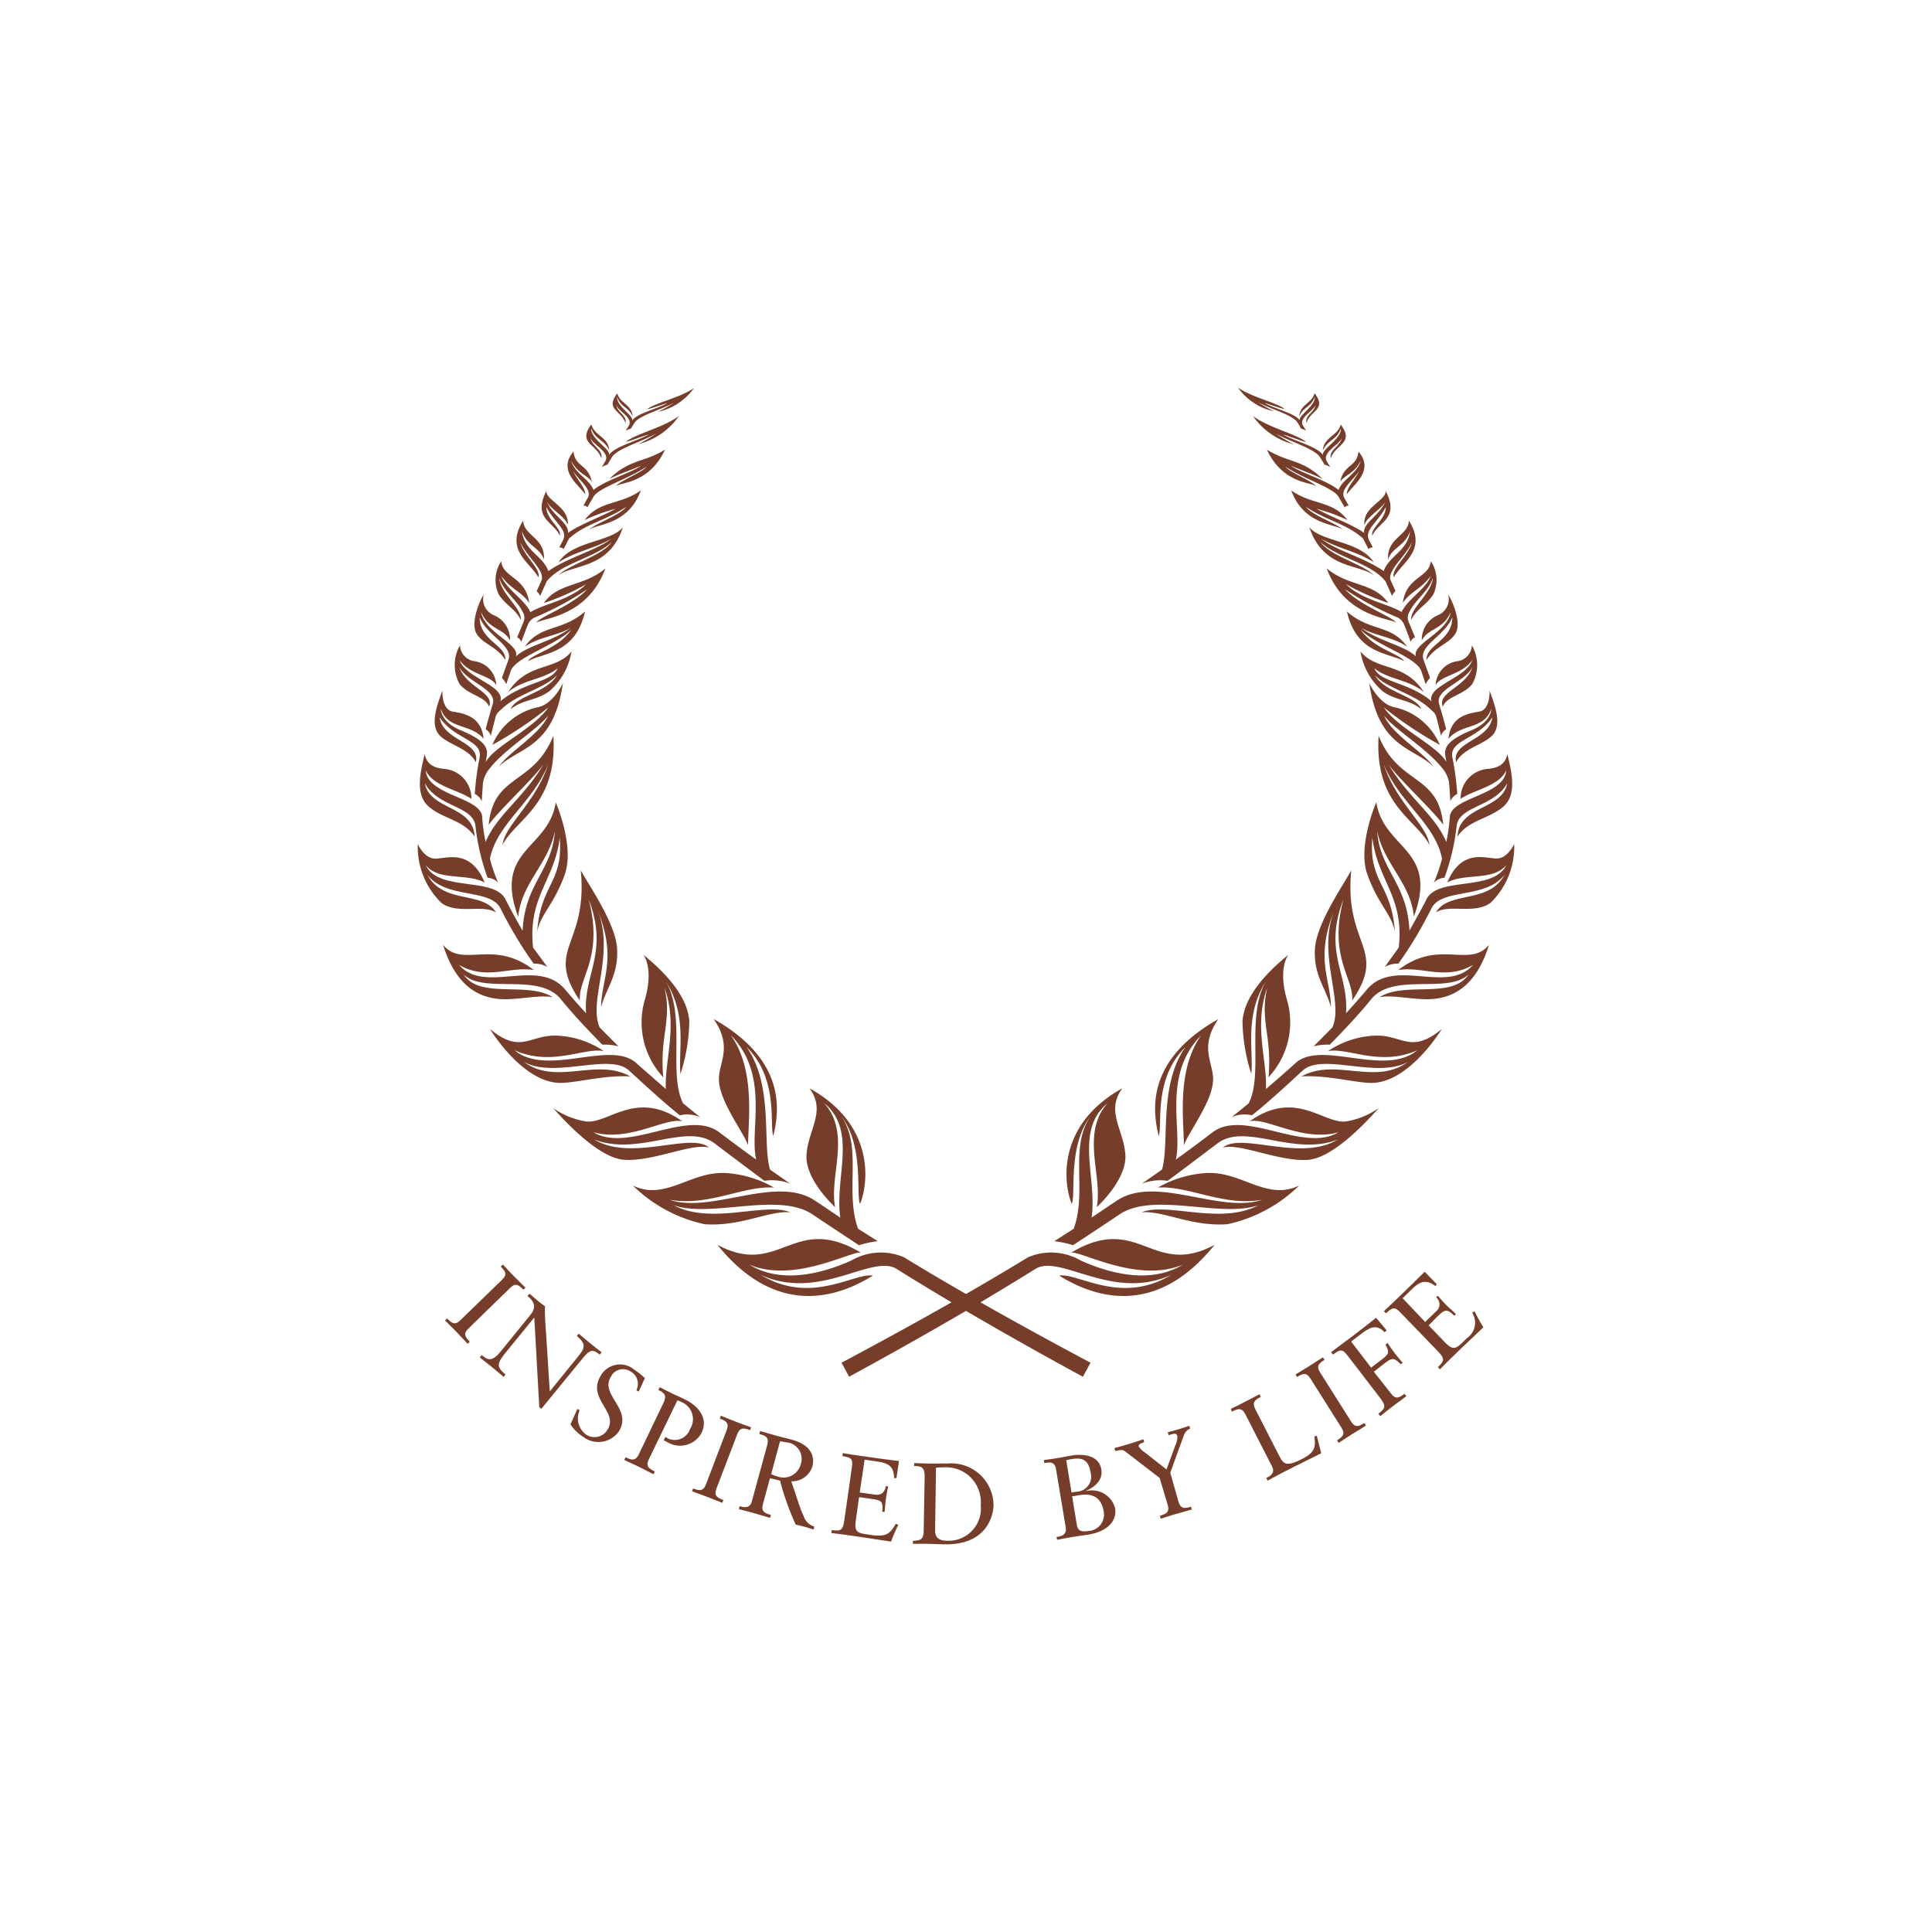 <svg id="Layer_1" data-name="Layer 1" xmlns="http://www.w3.org/2000/svg" viewBox="0 0 1000 1000"><defs><style>.cls-1{fill:#763e2a;}</style></defs><path class="cls-1" d="M742.21,456.82a8.41,8.41,0,0,1,5.44-2.52A114,114,0,0,0,754,427.11c1.72-10.07,19.49-9.47,26.16-21.71-2.62,14-25,11.39-25.76,27.6,5.74-8.63,16.47-9.11,23.83-15.61s3.83-18.93,2-27.08c-.91,4-3.07,7-10,7.65A15.29,15.29,0,0,0,756,413.45c7.36-4.83,20-6.59,23.64-14.73-1,13.28-29,13.87-29.24,24.35a91.14,91.14,0,0,1-1.8,12.73c-5.77-13.94-19.77-23-29.81-40,5.77,7.94,22.43,23.14,28.24,31.11-2.52-26.6-23.15-20.32-33.46-46.08-2.27,35.78,19.25,42.93,26.31,56.48-1.24-10.36-17-21.45-23.76-41.87,8.15,20.16,26.64,30.72,30.29,49a85,85,0,0,1-4.22,12.33Z"/><path class="cls-1" d="M422.12,621.63c-20.24-13.87-53.59,6.83-75.57-.64,20.16,3.61,38.06-7.32,54.06-6.32A57.5,57.5,0,0,0,376,607.18c-18.47-1.25-31.43,14.63-48.4,6.47a75.46,75.46,0,0,0,37.14,20c18.76,1.3,32.73-7,44.28-6.19-13-5.38-40.82,6.82-60.36-3.64,19.64,6.83,54.67-7.32,72.25,5,5.57,3.78,23.7,15.71,23.7,15.71a51.1,51.1,0,0,1,9.71-2.1L444.15,636c-7.06-19.56,2.47-41.79-8.65-58.19,11.82,15.47,7.48,40.45,9.64,45.34,4.56-10.84,7.67-41.17-26.14-59.84,8.76,11.89-.67,21.27-1.55,34.34s14.8,27.14,14.8,27.14c-3.15-16.36,8.42-37.89-5.62-53.8,17.3,14.3,5.25,38.73,8.31,59.23Z"/><path class="cls-1" d="M372.58,586.28c-16.35-12.89-47.19,10.8-65.4-.23,18.33,5.26,37.53-7.9,46-5.65-23.43-16.62-37.76.92-49.45.12a40.81,40.81,0,0,1-17.45-7c7.67,8.6,24.2,25.91,36.74,26.78,15,1.05,35.12-8.82,44-6.31-9.47-8.2-40.17,7.58-59.48-4.22,23.15,9.12,48-9.26,62.65,2.28,0,0,19.56,14.8,25.46,19.13A25.78,25.78,0,0,1,409,612.67l-10.45-7.31c-4.1-14.37,1.94-43.4-12.14-63.43,16.83,16.57,11.73,40.45,13.85,46,3.23-13.15,6.69-39.29-30.87-60.48,10.53,15.24,1.87,23.08,2.78,32.53.75,10.84,13.46,27.36,15,32.82.33-15.08,3.48-39.39-8.86-56.94,20.32,20.84,9.47,48.7,13.07,64.29C386,596.33,376.6,589.37,372.58,586.28Z"/><path class="cls-1" d="M329.58,550.47c-13.24-12.58-46.12,7.23-63.22-6.83,19.38,8.54,35.66-1.53,46.12.39a46.56,46.56,0,0,0-23.59-7.95c-14.44-1-19,10.09-35.28-3.48,0,0,15.94,26.58,35.12,27.87,7.77.55,23.83-4.21,37.56-3.3-17.56-9.86-38.1,4.87-55-7.45,16.12,8.74,44.51-5.1,54.49,4.56,6.83,6.21,16.83,15.6,26.1,23a16.6,16.6,0,0,1,10.58,1l-8.84-7.13c-7.86-14.94,1.49-45-8.88-63,11.21,17.67,6.18,36,7.49,47.71a94.6,94.6,0,0,0,4.56-27.36c-.84-10.89-9-22.28-23.78-34.3,0,0,5.67,6.82.61,23.77a40.79,40.79,0,0,0-1.53,10.53,41.51,41.51,0,0,0,11.23,29.1c-2-21.5,4.56-28.87.66-46.3,7,19.62,0,37.38.64,52.38C341.28,560.69,332.58,553.15,329.58,550.47Z"/><path class="cls-1" d="M283.29,500.48a13.85,13.85,0,0,0-7.08-1.71A212.31,212.31,0,0,1,259,470.06c-5.54-10.39-28-4.56-37.77-17.24C229.5,468.2,250,461,256.75,472.3c-6.83-4.38-19.77,1.12-28.15-4.85a40.27,40.27,0,0,1-12.34-30.51s3.16,7.1,8.63,7.47,18.4-5.86,26,12.41c-9.11-5-23.68-.66-30.51-8.95,6.83,14.14,36.14,5.49,41.54,18.22,4,7.73,8.59,15.71,8.59,15.71,1.05-24.37,15.33-31.34,16.7-51.49-3.53,17.07-17.36,26.89-19,44.24-13-35.23,15.65-34.72,19.45-59.22,0,0,10,22.77,4.55,37.63-5.6,15.44-12.63,20.5-14.16,29.36,1.6-24.47,13.68-25.51,11.64-48.63C287,456,273.13,464,275.92,490.43Z"/><path class="cls-1" d="M257.81,456.82a8.44,8.44,0,0,0-5.44-2.52,113.48,113.48,0,0,1-6.31-27.19c-1.73-10.07-19.52-9.47-26.17-21.71,2.62,14,25.05,11.39,25.76,27.6-5.74-8.63-16.47-9.11-23.85-15.61s-3.83-18.93-2-27.08c.91,4,3.07,7,10,7.65A15.29,15.29,0,0,1,240,402.9a15.33,15.33,0,0,1,4,10.55c-7.36-4.83-20-6.59-23.66-14.73,1,13.28,29.06,13.87,29.24,24.35a91.1,91.1,0,0,0,1.78,12.73c5.77-13.94,19.79-23,29.81-40-5.77,7.94-22.44,23.14-28.22,31.11,2.5-26.6,23.15-20.32,33.46-46.08,2.27,35.78-19.27,42.93-26.31,56.48,1.23-10.36,16.94-21.45,23.75-41.87-8.15,20.2-26.62,30.86-30.27,49.07A84.6,84.6,0,0,0,257.81,456.82Z"/><path class="cls-1" d="M310.39,531.82c-6.06-13.8,7.84-37.14-.8-60.08,9.74,24.68,1.82,34.48,1.52,49.54,2.92-10.41,8.93-16.49,8.32-30s-15.79-34.82-18.84-40.84c3.87,39.16-18.94,40.36-.43,67.46-1.05-11.58,12.42-22.31,4.56-52.38,10.52,27.67-2.76,38.22-1.39,58.92-2.8-3-6.69-7.44-10.23-11.57-14-18-41.91,2.17-55.5-13.44,14.1,8.22,26.48.55,38.72,2.67-21.2-16.4-36.83-.71-47-13.07,4.94,15.78,13.68,27,29.6,28.08,9.12.61,20.13-2.39,27.17-.94-13.24-8.41-37.51,1.22-46.11-11.75,10.88,10.31,39.15-1.39,50.5,13,6.69,8.25,14.94,16.84,21.28,23.31a28.51,28.51,0,0,1,8.33.84Z"/><path class="cls-1" d="M248.2,392.16c2-9.11-13.16-9.47-20.65-20.88,1.57,12.07,21.38,12.62,18.72,23.27-3.42-7.08-13.68-8.92-18.47-13.68-5.49-5.39-1.74-15.39,1.19-23.43,0,0-.55,10,5.54,10.93s14.73,2.74,15.78,14c-6.83-8.11-18.41-4.56-22.1-15.42,0,0-.31,6.67,10.27,11.05s14.32,8.11,13.51,13.07c-.23,1.21-.59,3.35-.59,3.35,4.87-8.59,24.71-17.06,32.45-28.27a202.21,202.21,0,0,1-29,19.39,33.13,33.13,0,0,1,24-19.58c7.9-2,12.52-12.44,12.52-12.44-4.75,33.77-22.63,33.07-33.2,43.26,5.57-7.86,21.24-16.56,25.52-26.3-6,7.51-22.25,17-30.45,27.54a15.79,15.79,0,0,0-3.21,6.82c-.31,4-.68,9.82-.68,9.82a7.85,7.85,0,0,0-3.6-3.73,145.07,145.07,0,0,1,2.5-18.8Z"/><path class="cls-1" d="M259,363c12-10.11,26.67-9.7,29.61-17.06-7.18,5.81-17.63,5.65-25.62,12.28,10.2-15.71,24.2-10.66,32.81-21a34.35,34.35,0,0,1-11.38,20.49c-6.49,4.95-14,4.29-20.11,9.41,2.89-7.2,18.94-8.49,24-17.72-6,6.83-19.92,9.47-28.24,17.22-1.29,1.22-3,2.46-3.44,4.07-.84,3.15-2.62,10.27-2.62,10.27s0-1.67-2.62-3.56c1.05-4.21,2.67-9.7,3.6-12.77,2.62-8.08-13.51-11.39-17.29-19.56,3.29,10.7,18.47,13.12,15.44,20.75-1.82-5.4-10.78-6-15.28-11.8a20.41,20.41,0,0,1,.23-20,8.64,8.64,0,0,0,7.2,8.17,13.21,13.21,0,0,1,8.08,4.09,13,13,0,0,1,2.49,3.86,12.9,12.9,0,0,1,1,4.49c-2.89-5.26-13.43-5.17-18.94-12.93C240.75,350.83,261.6,354.9,259,363Z"/><path class="cls-1" d="M294,275.79c6.52-4.55,17.37-8.33,24.6-12.42a87.13,87.13,0,0,0-15.94,5.81c7.32-10.11,18.45-7.72,29.06-15.37-6.82,18.7-23.86,17.17-27.35,20.75,4.1-3.89,15.94-7.47,19.75-12.18-11.25,7.36-20.87,8.58-29.61,16.37l-2.76,5.44a3.58,3.58,0,0,0-2.27-.89l1.82-3.48c2.91-5.51-3.8-8.61-8.51-17.33,0,6.38,7.92,10.77,7,14.73-3.59-7.47-14.18-8.82-7-23.07,0,5.16,11.78,8.08,11.12,17.56-1.53-4.76-10.8-9.11-11.39-13.53C284.84,266.36,294.59,270.37,294,275.79Z"/><path class="cls-1" d="M304.26,257.64c2.53-4.4-5.12-9.41-7.62-13.85,1.23,3.35,6.63,8.93,6.22,12-3.22-4.79-14.49-12.17-6-22.1.77,8.13,7.49,6.4,9.47,15.61-2.86-3.76-7.2-4.08-10.73-10.9,2.28,7.2,9.41,9.48,11.58,15.2,6.06-5,19.54-8.82,24.66-12.55-4.94,2.1-12,4.55-16.42,6.83,10.42-10.28,17.6-8.3,28.83-15.15-8.63,18.2-23.41,16.61-25.8,19.15,2.87-3.3,13.68-7.17,16.17-10.29-10.05,6.59-25.25,11.05-27.56,15.78L304,262.62a2.65,2.65,0,0,0-2-1Z"/><path class="cls-1" d="M283.82,295.6c-2.87-8.08-12.46-10.34-13.68-20.79,2.55,7.86,9.47,8.61,11.39,14.85.77-11.39-10.59-12.32-10.73-20.25-9.56,15.24,3.16,21.32,7.88,29.38,1.42-4.32-7.74-11.21-9.33-18.06,3.16,7.37,13.28,14.83,10.82,20L277.76,306a6.85,6.85,0,0,1,1.84,2.52c1-2.48,3.4-7.63,3.4-7.63,7.72-9.6,24.35-11.81,33.67-20.29-5.26,7.26-21.89,11.38-27.89,17.31,8.06-6.09,26.44-3.16,33.67-25.06-5.77,7.63-26.51,7.18-33.33,18.23,8.47-5.52,18.11-7,27.17-12.09C308.82,284.79,293.61,288.68,283.82,295.6Z"/><path class="cls-1" d="M273.34,323.07a7.05,7.05,0,0,1,4.21-3.78,160,160,0,0,0,26.3-14.22c-7.58,8.36-23.82,13.83-26.36,17.17,5.26-2.52,26.89-3.75,35.84-28-11.68,9.72-24,7-31.88,17.89a118.74,118.74,0,0,0,21.91-9.71c-8.22,8.18-22,10.16-28.79,14.42-3.15-6.65-12.63-11.93-15.14-18.74,5.1,7,10.52,8.08,14.51,14-1.82-13.68-13.68-12.89-14.49-21.62a17.57,17.57,0,0,0-1.27,17.27c3.93,5.87,8.74,7.49,11.38,13.16.71-6.08-10.43-13.53-11.16-21.79,2.1,6.83,9.11,11.39,12.11,17.54a5.7,5.7,0,0,1,.59,4.95c-1.25,3-3.42,8.25-3.42,8.25a4.55,4.55,0,0,1,2.17,2.44C270.76,329.42,273.34,323.07,273.34,323.07Z"/><path class="cls-1" d="M267,339.94c2.52-6.65-16.1-12.22-18-23.21,3.84,9.29,11.8,8.33,15,14.81a13.69,13.69,0,0,0-8.2-13.05,8.92,8.92,0,0,1-5.42-10.68c-2,2.68-6.82,14.23-3.93,19.79s10.34,6.67,15.19,14c.14-8-13.41-10-13.37-22.1,4,9.86,17.72,14.67,14.82,22.2-1.5,4.12-3.3,9.11-3.3,9.11a15.56,15.56,0,0,1,2.27,3.31c.94-2.88,2.28-6.83,2.28-6.83,2.62-7.29,23.76-13.4,31.4-21.44-6.82,10.05-20,12.39-22.54,16.33,8.88-4.55,24.66-3.89,29.6-25.66-12,10.52-23,6.59-31.15,18.22,7-5,17.33-5.78,23.76-9.81-8.18,6.69-23.23,9.36-28.56,15.08"/><path class="cls-1" d="M560.45,712.72l4-7.37c-24.13-12.89-48.09-26-71.66-39.76q-12.56-7.29-24.94-14.85a30.32,30.32,0,0,0-27.05,1.62c-8.65,3.9-33.55,14.1-52.87,2.27,23.15,9.59,51.77-6.82,57.6-6.31-35.07-20.81-41.87,13.32-74.2-4,26.88,33.33,56.16,31,80.46,15.95-9.38-1.76-31.88,15.49-58.05-.43,30.32,14,57.64-11.08,70.42-3Q476.5,664.56,489,672c23.55,14.07,47.48,27.51,71.55,40.64Z"/><path class="cls-1" d="M314.45,240.47a12.22,12.22,0,0,0-2.94,1.29l1.76-3c2.85-4.71-6.63-8.58-7.65-12.18.86,4.74,6.51,5.85,5.65,10.68-2.41-7.59-12.52-7.7-5.18-17.61,1.52,5.93,8.83,6.52,9.27,13.44-2.51-5.53-7.13-5.26-9.32-11.38-.61,5.37,10.7,11.16,9.11,13.91,2.69-4.44,14.17-7.11,20.8-10.76-3,.71-10.39,3.74-12,3.78,5.36-4.21,18.94-7.12,27.48-13.3a36.66,36.66,0,0,1-21,14.55,77.16,77.16,0,0,0,9.41-5.62c-7.59,4.39-20.5,7.9-23.15,12.47C314.86,239.74,314.45,240.47,314.45,240.47Z"/><path class="cls-1" d="M326.45,221.91a11,11,0,0,0-2.59,1.05l1.59-2.58c2.58-4.07-5.62-7.63-6.47-10.79.67,4.2,5.58,5.26,4.76,9.47-2-6.66-10.8-6.95-4.21-15.47,1.23,5.19,7.59,5.83,7.86,11.89-2.1-4.89-6.14-4.67-7.92-10-.66,4.69,9.11,10,7.63,12.32,2.41-3.79,12.5-5.94,18.36-9.11-2.62.57-9.11,3.07-10.53,3.07,4.76-3.44,16.65-5.73,24.28-10.89a31,31,0,0,1-18.68,12.3,67.53,67.53,0,0,0,8.32-4.73c-6.83,3.71-18,6.53-20.5,10.52C326.81,221.36,326.45,221.91,326.45,221.91Z"/><path class="cls-1" d="M577.81,621.63c20.25-13.87,53.59,6.83,75.57-.64-20.12,3.61-38-7.32-54.06-6.32A57.63,57.63,0,0,1,624,607.18c18.5-1.25,31.43,14.63,48.41,6.47a75.54,75.54,0,0,1-37.15,20c-18.77,1.3-32.72-7-44.27-6.19,13-5.38,40.83,6.82,60.35-3.64-19.65,6.83-54.66-7.32-72.24,5-5.58,3.78-23.71,15.71-23.71,15.71a50.24,50.24,0,0,0-9.7-2.1L555.76,636c7.08-19.56-2.46-41.79,8.65-58.19-11.82,15.47-7.47,40.45-9.64,45.34-4.55-10.84-7.65-41.17,26.15-59.84-8.77,11.89.68,21.27,1.57,34.34s-14.81,27.14-14.81,27.14c3.16-16.36-8.41-37.89,5.6-53.8C556,585.29,568,609.72,565,630.22Z"/><path class="cls-1" d="M627.38,586.28c16.36-12.89,47.2,10.8,65.41-.23-18.33,5.26-37.53-7.9-46-5.65,23.41-16.62,37.76.92,49.45.12a40.83,40.83,0,0,0,17.42-7c-7.67,8.63-24.2,25.94-36.71,26.81-15,1.05-35.12-8.82-44-6.32,9.47-8.19,40.19,7.59,59.49-4.2-23.15,9.11-48-9.28-62.63,2.27,0,0-19.56,14.8-25.46,19.13A25.66,25.66,0,0,0,591,612.7l10.45-7.32c4.1-14.37-1.92-43.4,12.14-63.43-16.84,16.57-11.73,40.45-13.85,46-3.23-13.14-6.69-39.29,30.86-60.47-10.52,15.24-1.86,23.07-2.77,32.52-.73,10.84-13.48,27.36-15,32.82-.37-15.08-3.48-39.39,8.86-56.93-20.32,20.83-9.47,48.69-13.07,64.29C614,596.33,623.35,589.37,627.38,586.28Z"/><path class="cls-1" d="M670.33,550.47c13.24-12.58,46.12,7.23,63.22-6.83-19.4,8.54-35.66-1.53-46.12.39A46.62,46.62,0,0,1,711,536.08c14.44-1,19,10.09,35.28-3.48,0,0-15.94,26.58-35.09,27.87-7.76.55-23.82-4.21-37.57-3.3,17.56-9.86,38.12,4.87,55-7.45-16.12,8.74-44.52-5.1-54.5,4.56-6.83,6.21-16.84,15.6-26.1,23a16.6,16.6,0,0,0-10.58,1l8.83-7.13c7.84-14.94-1.48-45,8.86-63-11.2,17.67-6.19,36-7.47,47.71a93.91,93.91,0,0,1-4.55-27.36c.86-10.89,9-22.28,23.75-34.3,0,0-5.66,6.82-.6,23.77a41.49,41.49,0,0,1-9.71,39.63c2-21.5-4.55-28.87-.66-46.3-7,19.62,0,37.38-.64,52.38C658.74,560.69,667.44,553.15,670.33,550.47Z"/><path class="cls-1" d="M716.77,500.48a13.8,13.8,0,0,1,7.06-1.71A211.83,211.83,0,0,0,741,470c5.54-10.39,28-4.56,37.78-17.24-8.28,15.37-28.74,8.13-35.53,19.48,6.83-4.38,19.77,1.11,28.15-4.85a40.28,40.28,0,0,0,12.34-30.52s-3.16,7.1-8.61,7.47-18.4-5.85-26,12.42c9.11-5,23.7-.66,30.51-9-6.83,14.14-36.14,5.49-41.54,18.22-4,7.72-8.59,15.71-8.59,15.71-1-24.37-15.29-31.34-16.69-51.5,3.52,17.08,17.35,26.9,19,44.25,13-35.23-15.65-34.72-19.44-59.22,0,0-10,22.77-4.56,37.63,5.6,15.43,12.62,20.49,14.16,29.36-1.59-24.47-13.68-25.51-11.64-48.63C713.07,456,726.89,464,724,490.4Z"/><path class="cls-1" d="M689.63,531.82c6.06-13.8-7.84-37.14.8-60.08-9.74,24.68-1.82,34.48-1.52,49.54-2.92-10.41-9-16.49-8.31-30s15.78-34.82,18.83-40.84c-3.87,39.16,18.94,40.36.45,67.46,1-11.58-12.42-22.31-4.55-52.38-10.53,27.67,2.75,38.22,1.38,58.92,2.8-3,6.69-7.44,10.23-11.57,14-18,41.91,2.17,55.51-13.44-14.1,8.22-26.49.55-38.73,2.67,21.23-16.4,36.76-.71,47-13.07-4.92,15.78-13.67,27-29.6,28.08-9.11.61-20.13-2.39-27.15-.94,13.24-8.41,37.51,1.22,46.1-11.75-10.89,10.31-39.16-1.39-50.51,13-6.69,8.25-14.94,16.84-21.27,23.31a28.58,28.58,0,0,0-8.34.84Z"/><path class="cls-1" d="M751.78,392.16c-2-9.11,13.16-9.47,20.65-20.88-1.57,12.07-21.38,12.62-18.72,23.27,3.42-7.08,13.68-8.92,18.5-13.68,5.49-5.39,1.7-15.39-1.21-23.43,0,0,.55,10-5.53,10.93s-14.74,2.74-15.71,14c6.82-8.11,18.42-4.56,22.09-15.42,0,0,.32,6.67-10.27,11.05s-14.35,8.11-13.5,13.07c.2,1.21.59,3.35.59,3.35-4.85-8.59-24.68-17.06-32.43-28.27a202.21,202.21,0,0,0,29,19.39,33.15,33.15,0,0,0-24-19.59c-7.9-2-12.52-12.43-12.52-12.43,4.76,33.77,22.63,33.07,33.21,43.26-5.56-7.86-21.25-16.56-25.53-26.3,6,7.51,22.26,17,30.45,27.54a15.59,15.59,0,0,1,3.16,6.82c.34,4,.68,9.82.68,9.82a7.83,7.83,0,0,1,3.58-3.74A144.85,144.85,0,0,0,751.78,392.16Z"/><path class="cls-1" d="M741,363c-12-10.11-26.67-9.7-29.61-17.06,7.16,5.81,17.63,5.65,25.6,12.28-10.21-15.71-24.2-10.66-32.79-21a34.35,34.35,0,0,0,11.38,20.49c6.49,4.95,14,4.29,20.11,9.41-2.9-7.2-18.94-8.49-24.06-17.72,6,6.83,19.93,9.47,28.25,17.22,1.29,1.22,3,2.46,3.44,4.07.84,3.15,2.61,10.27,2.61,10.27s0-1.67,2.6-3.56c-1-4.21-2.68-9.7-3.59-12.77-2.6-8.08,13.49-11.39,17.28-19.56-3.28,10.7-18.46,13.12-15.43,20.75,1.82-5.4,10.77-6,15.28-11.8a20.38,20.38,0,0,0-.24-20,8.6,8.6,0,0,1-7.19,8.17,13.33,13.33,0,0,0-4.41,1.33,13.15,13.15,0,0,0-7.17,11.11c2.9-5.26,13.44-5.17,18.94-12.93C759.32,350.83,738.41,354.9,741,363Z"/><path class="cls-1" d="M706.05,275.79c-6.54-4.55-17.35-8.33-24.6-12.42a87.13,87.13,0,0,1,15.94,5.81c-7.3-10.11-18.45-7.72-29.06-15.37,6.82,18.7,23.86,17.17,27.35,20.75-4.12-3.89-15.94-7.47-19.75-12.18,11.27,7.36,20.89,8.58,29.61,16.37.88,1.72,2.76,5.44,2.76,5.44a3.58,3.58,0,0,1,2.27-.89l-1.82-3.48c-2.91-5.51,3.8-8.61,8.52-17.33,0,6.38-7.92,10.77-7,14.73,3.6-7.47,14.18-8.82,7-23.07,0,5.16-11.78,8.08-11.12,17.56,1.53-4.76,10.8-9.11,11.39-13.53C715.23,266.36,705.34,270.37,706.05,275.79Z"/><path class="cls-1" d="M695.76,257.64c-2.44-4.38,5.12-9.41,7.63-13.85-1.24,3.35-6.63,8.93-6.25,12,3.21-4.79,14.49-12.17,6-22.1-.77,8.14-7.47,6.4-9.47,15.61,2.86-3.76,7.2-4.08,10.73-10.9-2.28,7.2-9.41,9.47-11.58,15.2-6-5-19.52-8.79-24.62-12.5,4.91,2.1,12,4.55,16.39,6.83-10.42-10.27-17.6-8.29-28.83-15.14,8.59,18.15,23.39,16.56,25.8,19.11-2.89-3.31-13.68-7.18-16.17-10.3,10.05,6.59,25.25,11,27.58,15.79l3.07,5.26a2.67,2.67,0,0,1,2-1Z"/><path class="cls-1" d="M716.19,295.6c2.87-8.08,12.46-10.34,13.68-20.79-2.55,7.86-9.55,8.61-11.39,14.85-.8-11.39,10.59-12.32,10.73-20.25,9.6,15.24-3.1,21.32-7.81,29.34-1.41-4.33,7.74-11.21,9.36-18.06-3.15,7.37-13.3,14.83-10.83,20,.82,1.75,2.4,5.26,2.4,5.26a6.77,6.77,0,0,0-1.84,2.52c-1-2.48-3.4-7.63-3.4-7.63-7.74-9.6-24.32-11.81-33.67-20.29,5.27,7.26,21.89,11.38,27.93,17.3-8.06-6.08-26.44-3.15-33.67-25.05C683.45,280.43,704.22,280,711,291c-8.49-5.52-18.1-7-27.17-12.09C691.21,284.79,706.39,288.68,716.19,295.6Z"/><path class="cls-1" d="M726.68,323.07a7.05,7.05,0,0,0-4.21-3.85A160,160,0,0,1,696.17,305c7.58,8.35,23.82,13.83,26.37,17.17-5.27-2.52-26.9-3.75-35.85-28,11.67,9.73,24,7,31.88,17.89a118.7,118.7,0,0,1-21.91-9.7c8.22,8.18,22,10.15,28.81,14.42,3.09-6.66,12.63-11.94,15.14-18.74-5.1,7-10.52,8.08-14.51,14,1.82-13.68,13.68-12.89,14.49-21.61a17.57,17.57,0,0,1,1.27,17.27c-3.93,5.87-8.74,7.49-11.38,13.16-.71-6.08,10.43-13.53,11.19-21.79-2.11,6.83-9.12,11.38-12.12,17.54a5.74,5.74,0,0,0-.59,4.94c1.28,3,3.44,8.25,3.44,8.25a4.59,4.59,0,0,0-2.27,2.44C729.26,329.42,726.68,323.07,726.68,323.07Z"/><path class="cls-1" d="M732.92,339.94c-2.53-6.65,16.1-12.22,18-23.21-3.85,9.29-11.81,8.33-15,14.81a13.66,13.66,0,0,1,8.19-13.05,9,9,0,0,0,2.79-1.71,8.8,8.8,0,0,0,2-2.59,8.53,8.53,0,0,0,.93-3.13,8.7,8.7,0,0,0-.26-3.25c2,2.68,7,14.23,3.94,19.79s-10.35,6.67-15.2,14c-.13-8,13.42-10,13.4-22.1-4,9.86-17.72,14.67-14.83,22.2,1.51,4.12,3.31,9.11,3.31,9.11a16,16,0,0,0-2.28,3.31l-2.27-6.83c-2.62-7.29-23.78-13.4-31.39-21.44,6.83,10.05,20,12.39,22.53,16.33-8.88-4.55-24.64-3.89-29.61-25.66,12,10.52,23,6.59,31.16,18.22-7.06-5-17.35-5.78-23.78-9.81,8.2,6.69,23.25,9.36,28.56,15.08"/><path class="cls-1" d="M439.57,712.72l-4-7.37c24.14-12.89,48.07-26,71.66-39.76,8.36-4.87,16.65-9.82,24.94-14.85a30.32,30.32,0,0,1,27.05,1.62c8.63,3.9,33.55,14.1,52.86,2.27-23.14,9.59-51.76-6.82-57.59-6.31,35.07-20.81,41.88,13.32,74.2-4-26.85,33.33-56.14,31-80.44,15.95,9.38-1.76,31.88,15.49,58-.43-30.34,14-57.64-11.08-70.41-3q-12.35,7.71-24.83,15.13c-23.55,14.07-47.48,27.51-71.55,40.64Z"/><path class="cls-1" d="M685.55,240.47a12.36,12.36,0,0,1,3,1.29l-1.75-2.92c-2.85-4.72,6.63-8.59,7.65-12.19-.86,4.74-6.49,5.85-5.67,10.68,2.41-7.58,12.52-7.7,5.19-17.6-1.53,5.92-8.84,6.51-9.27,13.44,2.5-5.54,7.15-5.27,9.29-11.39.64,5.38-10.68,11.16-9.11,13.91-2.69-4.44-14.17-7.1-20.8-10.75,3,.7,10.39,3.73,12,3.78-5.38-4.21-18.94-7.13-27.48-13.3a36.66,36.66,0,0,0,21,14.55,78.52,78.52,0,0,1-9.41-5.63c7.61,4.39,20.5,7.9,23.15,12.48C685.16,239.74,685.55,240.47,685.55,240.47Z"/><path class="cls-1" d="M673.46,221.9a11.07,11.07,0,0,1,2.6,1l-1.6-2.58c-2.58-4.07,5.63-7.63,6.47-10.79-.66,4.2-5.58,5.26-4.73,9.46,1.93-6.64,10.79-6.94,4.2-15.46-1.23,5.18-7.58,5.83-7.86,11.89,2.11-4.89,6.15-4.67,7.93-10,.66,4.69-9.11,10-7.63,12.32-2.41-3.8-12.5-5.94-18.36-9.11,2.62.57,9.11,3.07,10.52,3.07-4.76-3.55-16.67-5.87-24.25-11.09a30.9,30.9,0,0,0,18.67,12.3,68.15,68.15,0,0,1-8.31-4.73c6.83,3.71,18,6.53,20.5,10.52C673.21,221.35,673.46,221.9,673.46,221.9Z"/><path class="cls-1" d="M259.88,662.4c3-2.93,1.47-4.56-.7-6.83l1.11-1.05c1.92,2.1,3.8,4.07,5.68,6s3.89,3.91,6,6l-1.11,1c-2.28-2.27-3.9-3.83-6.83-.88l-21.57,21c-3,2.92-1.47,4.56.7,6.84l-1.11,1.05c-2-2.11-3.72-4-5.56-5.9s-4-4.06-6.14-6.18l1.11-1c2.28,2.27,3.9,3.83,6.83.88Z"/><path class="cls-1" d="M280.18,729.22l-1.05-.89-2.58-46.41-14.12,17.31c-5.26,6.41-5.77,8.13-.75,12.22l-1,1.21c-2.05-1.66-4.05-3.46-6.1-5.12s-4.21-3.32-6.24-4.91l1-1.24c2.82,2.28,5,4.06,9.78-1.84l15.19-18.66c3.26-4,2.71-6.82-1.28-10.08l1-1.21c1.41,1.21,2.76,2.27,4.21,3.57s2.64,2,3.9,3c-.41,4.38.45,12.12,1.05,22.28.39,7.58,1.05,15.78,1.37,21.73l15-18.47c3.48-4.28,3.58-6.31-1-10.21l1-1.2c2.1,1.77,4.21,3.59,6.37,5.35s3.65,2.82,5.47,4.3l-1,1.21c-2.82-2.27-4.56-3.3-8.27,1.24Z"/><path class="cls-1" d="M298.87,729.23,300,730a10.26,10.26,0,0,0-.84,3.35,10.54,10.54,0,0,0,.3,3.45,10.41,10.41,0,0,0,1.42,3.15,10.52,10.52,0,0,0,2.38,2.51,7.86,7.86,0,0,0,6.13,1.21,8,8,0,0,0,2.91-1.3,7.78,7.78,0,0,0,2.15-2.35c5.87-9.47-10.93-15.94-3.46-28.06a11.45,11.45,0,0,1,17.07-3.21,51.42,51.42,0,0,1,5.74,4.55l-3.23,7-1.19-.72a7.27,7.27,0,0,0,.46-5.49,7,7,0,0,0-1.34-2.46,7.19,7.19,0,0,0-2.17-1.78,7,7,0,0,0-2.75-1.07,7,7,0,0,0-2.94.15,7.08,7.08,0,0,0-2.63,1.35,7,7,0,0,0-1.83,2.31c-5.87,9.47,11.38,16.6,4.14,28.31A13,13,0,0,1,306.62,746,12.94,12.94,0,0,1,302,743.8a21.69,21.69,0,0,1-6.72-6.56Z"/><path class="cls-1" d="M341.55,718c2.28,1.27,4.79,2.46,7.22,3.66,1.82.86,3.76,1.68,6,2.82,5.54,2.68,12.39,8.88,8.29,17.29a12.72,12.72,0,0,1-3.1,3.71,12.73,12.73,0,0,1-9.09,2.76,12.6,12.6,0,0,1-4.64-1.35c-1-.53-1.92-1.05-2.72-1.39l.87-1.78a13.69,13.69,0,0,0,2,1.12,8.44,8.44,0,0,0,6.49-.34,8.44,8.44,0,0,0,2.64-2,8.32,8.32,0,0,0,1.67-2.86,9.49,9.49,0,0,0,1.4-3.81,9.39,9.39,0,0,0-.31-4,9.59,9.59,0,0,0-5.22-6,17.58,17.58,0,0,0-2.44-1l-14.76,30.49c-1.82,3.76.18,4.81,3.07,6.32l-.68,1.41c-2.64-1.3-4.89-2.53-7.26-3.68s-5.13-2.44-7.86-3.69l.68-1.41c2.9,1.33,4.95,2.28,6.83-1.48L343,727c2-4.14,1.86-5.63-2.27-7.58Z"/><path class="cls-1" d="M376.12,740.22c1.5-3.91-.61-4.79-3.56-6l.55-1.45c2.6,1.06,5.17,2.11,7.67,3.08s5.17,1.91,8,2.93l-.55,1.46c-3-1-5.12-1.81-6.63,2.11l-10.75,28.08c-1.51,3.92.61,4.79,3.55,6l-.54,1.46c-2.69-1-5.06-2.11-7.52-3s-5.32-2-8.15-3l.57-1.46c3,1.05,5.12,1.82,6.63-2.1Z"/><path class="cls-1" d="M407.28,746.65a19.6,19.6,0,0,0-3.56-.59L399.16,763a16.82,16.82,0,0,0,3,1.12,9.16,9.16,0,0,0,3.8.66,9.28,9.28,0,0,0,3.73-1,9.18,9.18,0,0,0,4.77-5.85,8.6,8.6,0,0,0-.83-7.41,8.45,8.45,0,0,0-2.72-2.7,8.32,8.32,0,0,0-3.61-1.24Zm-8.75,18.47-3.64,13.41c-1.05,4,1.05,4.69,4.13,5.6l-.42,1.51c-2.77-.75-5.26-1.55-7.76-2.28s-5.51-1.43-8.42-2.27l.41-1.5c2.85.95,5.42.86,6.32-2.45l8-29.31c1.05-4.05-1.05-4.7-4.12-5.58l.41-1.55c3.15.94,5.92,1.73,8.74,2.51,2,.55,4.07,1,7.77,2,10.93,3,11.67,9.77,10.52,13.87a11.06,11.06,0,0,1-10.91,7.65c3.15,9.11,4.67,14.49,6.41,18a8.22,8.22,0,0,0,5.54,5.42l-.41,1.5c-1.43-.39-2.85-.88-4.3-1.29s-3.31-.85-4.95-1.23a139.58,139.58,0,0,1-8.11-22.77Z"/><path class="cls-1" d="M445,772.49l7.8,1.12c4.81.68,5.33-3.05,5.72-4.4l1.19.16c-.3,1.29-.89,4.55-1.19,6.61s-.37,4.71-.71,6.62l-1.19-.17c.82-5.7-1.05-6-5.65-6.61l-6.31-.92L443.23,785c-.94,6.59-.94,8.27,4.92,9.11l3.66.53c5.85.55,8.57.14,11.78-5.87l1.39.43a78.88,78.88,0,0,0-3.74,8.72c-5.92-.84-11.82-1.82-17.76-2.66-4.38-.64-8.76-1.25-13.16-1.76l.23-1.55c5.14.75,5.77-.13,6.59-5.9l3.75-26.3c.69-4.85-.23-5.26-4.87-6.09l.23-1.54c4,.7,8,1.27,12,1.82,5.69.82,11.38,1.62,17.07,2.27L464,765l-1.23.12c0-5.69-2.53-7.75-8.42-8.59l-6.83-1Z"/><path class="cls-1" d="M484,792.22c0,4.55,3.21,5.2,6.15,5.26a16.69,16.69,0,0,0,10.24-2.86,16.49,16.49,0,0,0,4.92-5.19,15.84,15.84,0,0,0,1.52-3.26,16.35,16.35,0,0,0,.79-3.51,17.33,17.33,0,0,0,0-3.6,18.57,18.57,0,0,0-.06-3.8,18,18,0,0,0-.86-3.69,18.09,18.09,0,0,0-3.9-6.45,17.85,17.85,0,0,0-6.21-4.29,18.15,18.15,0,0,0-7.42-1.36c-2.46,0-3.6.14-4.69.17ZM478.6,764c0-5.38-2.73-5.06-5.42-5.17v-1.56c2.28.15,4.74.18,7.06.23s5.95,0,10.37,0a22.06,22.06,0,0,1,4.45.09,21.5,21.5,0,0,1,4.34,1,21.14,21.14,0,0,1,4.05,1.84,21.58,21.58,0,0,1,6.58,5.94,21.82,21.82,0,0,1,4.22,12.48c0,5.92-3.78,20.79-25.05,20.49-3.05,0-5.87-.21-8.68-.25s-5.33,0-8,0v-1.54c3.6-.3,5.36-.41,5.57-4.56Z"/><path class="cls-1" d="M557.23,788.43c.44,2.66.8,4.83,6.13,4a8.38,8.38,0,0,0,3.46-.93,8.46,8.46,0,0,0,4.36-5.5,8.36,8.36,0,0,0,.12-3.59c-1.39-8.41-7-9.46-12.83-8.49l-3.55.59Zm-2.62-15.94,2.28-.37a7.41,7.41,0,0,0,1.87-.22,8.19,8.19,0,0,0,1.77-.65,7.8,7.8,0,0,0,1.56-1.06,7.92,7.92,0,0,0,1.26-1.39,7.67,7.67,0,0,0,1.39-3.47,8,8,0,0,0,0-1.89,7.76,7.76,0,0,0-.4-1.84c-1.14-6.83-5.26-7.15-10-6.31-.78.12-1.6.32-2.46.53Zm-7.7,23c3-.29,5.26-1.48,4.72-4.85l-5-30c-.68-4.14-2.94-3.83-6.08-3.36l-.25-1.55c1.66-.27,3.32-.43,4.92-.68l1.82-.3c3.37-.54,5.53-1,7.67-1.39,4.38-.7,14-1,15.35,7.32.92,5.49-3.57,9.11-8,11v.11a12.6,12.6,0,0,1,9.38,1.33,12.48,12.48,0,0,1,5.74,7.54c1,6.31-3.6,12-14,13.68-2.78.44-5.58.79-8.36,1.25s-5.18.93-7.72,1.41Z"/><path class="cls-1" d="M610,777.29c1.19,4,3.4,3.42,6.45,2.58l.43,1.48c-2.89.8-5.53,1.53-8.17,2.28s-5.26,1.61-7.88,2.46l-.45-1.51c3-1,5.18-1.66,4-5.69L600.25,765l-16.9-13c-2.27-1.86-2.62-1.66-6.08-.94l-.46-1.52c1.12-.28,5.38-1.48,8-2.28s4.56-1.48,7-2.27l.45,1.5c-.91.28-3.21,1-2.85,2.17a9.45,9.45,0,0,0,3,3l11.38,8.92,4.56-12.5a9.85,9.85,0,0,0,1.05-4.77c-.51-1.69-1.64-1.35-4.56-.46l-.43-1.52c2.28-.59,4.56-1.21,6.63-1.84,1.55-.47,3-1,4.56-1.49l.43,1.49c-2.27.78-3,2.66-3.76,4.75l-6.55,18.06Z"/><path class="cls-1" d="M683.87,752.2,670.19,759c-4.56,2.27-9.47,4.82-14.08,7.36L655.4,765c2.76-1.21,4.56-3,3-6l-13.83-27c-1.92-3.74-4-2.76-6.83-1.35l-.7-1.41c2.52-1.23,5-2.44,7.36-3.66s4.87-2.54,7.51-3.93l.71,1.36c-2.8,1.51-4.79,2.6-2.9,6.32l12.63,24.66c2,3.94,3.72,5.15,11.39,1.29,6.19-3.15,7.56-5.73,6.55-11.75l1.28-.39Z"/><path class="cls-1" d="M678.22,713.44c-2.28-3.52-4.21-2.27-6.83-.73l-.82-1.29c2.41-1.46,4.78-2.89,7.06-4.32s4.55-3,7.12-4.56l.82,1.3c-2.66,1.76-4.55,3-2.27,6.55l16.06,25.44c2.27,3.54,4.2,2.28,6.82.73l.82,1.32c-2.4,1.55-4.55,2.82-6.82,4.21s-4.79,3.1-7.3,4.76l-.84-1.33c2.64-1.76,4.56-3,2.28-6.58Z"/><path class="cls-1" d="M720,721.31c2.54,3.33,4.39,2,6.94.12l1,1.23c-2.41,1.78-4.56,3.39-6.83,5.08s-4.3,3.35-6.69,5.26l-1-1.25c4.15-3.15,3.94-4.21.41-8.84l-16.12-21c-3-3.91-3.89-3.53-7.76-.78l-.94-1.25c3.37-2.6,6.83-5.15,10.41-7.81,4.32-3.3,8.72-6.65,12.86-10l5.42,6.49-.95,1.05c-3.58-3.67-6.59-3.48-11.78.47l-5.63,4.31,10.35,13.51,5.62-4.29c3.92-3,3.8-3.81,1.82-7.66l1.06-.83c.59,1,2.48,3.62,3.77,5.34s3,3.69,4.06,4.92l-1,.73c-3.07-2.87-3.92-3.88-8.11-.67L711.09,710Z"/><path class="cls-1" d="M737.65,684.24l5.7-5.51a4.66,4.66,0,0,0,0-7.22l.86-.86c.84,1.05,3,3.46,4.56,5s3.5,3.15,4.81,4.55l-.87.82c-4-4.14-5.37-2.79-8.7.41L739.45,686l7.09,7.37c4.55,4.79,6,5.83,10.22,1.7l2.69-2.6a9.59,9.59,0,0,0,3.88-6,9.53,9.53,0,0,0,0-3.61,9.35,9.35,0,0,0-1.32-3.37l1.21-.82a81.65,81.65,0,0,0,4.56,8.31c-4.3,4.21-8.7,8.25-13,12.42-3.15,3.07-6.37,6.17-9.46,9.36l-1.06-1.13c3.76-3.62,3.44-4.56-.61-8.82l-18.5-19.15c-3.41-3.53-4.28-3.05-7.8.12l-1.06-1.14c3-2.72,5.91-5.54,8.79-8.33,4.15-4,8.22-8,12.34-12.05l6.2,6.42-.64,1c-4.56-3.42-7.67-2.76-12,1.41l-5,4.85Z"/></svg>